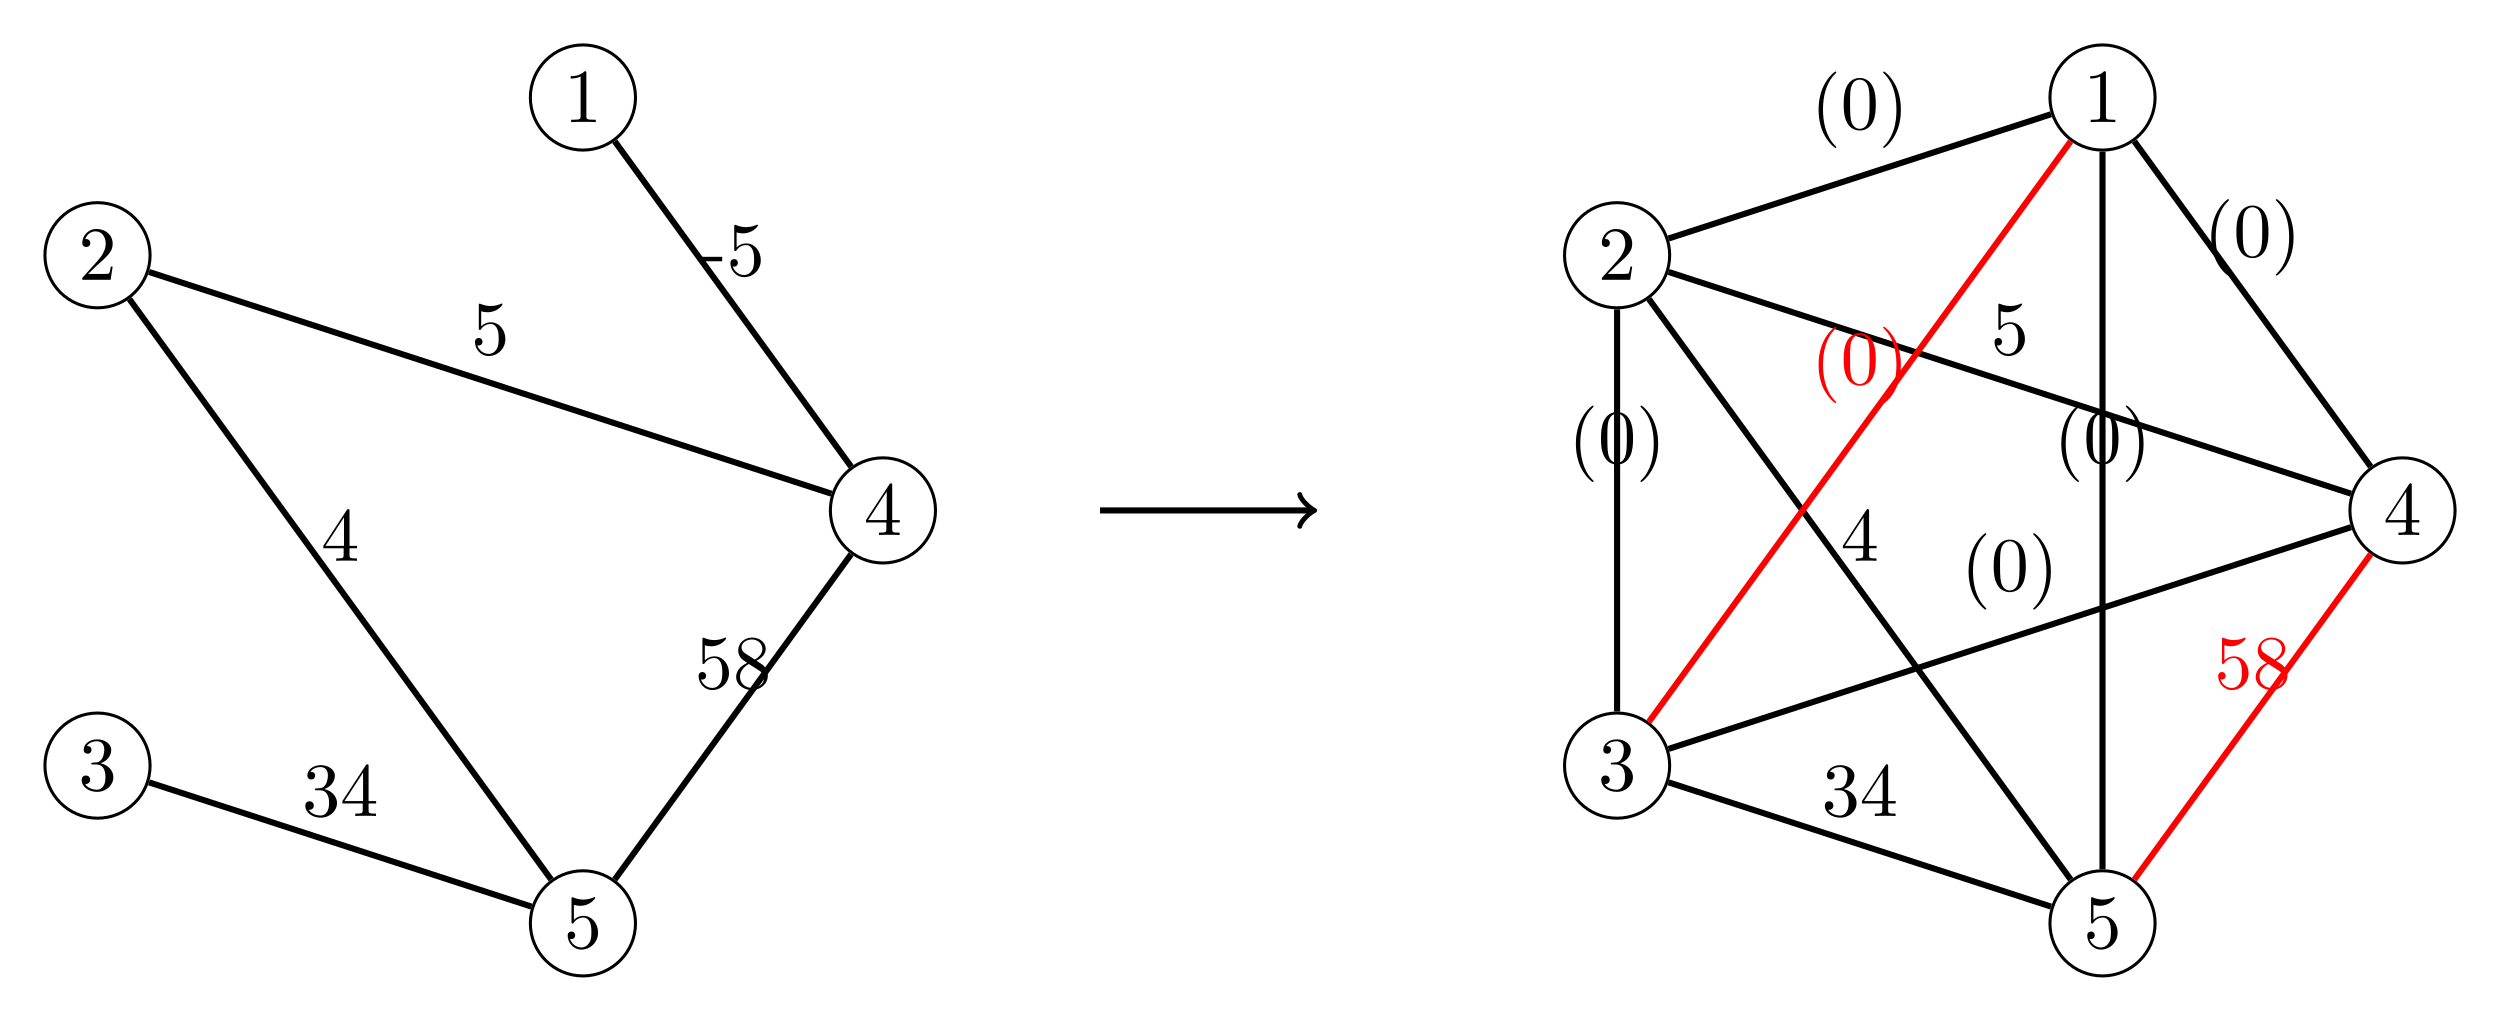 <?xml version="1.0" encoding="UTF-8"?>
<svg xmlns="http://www.w3.org/2000/svg" xmlns:xlink="http://www.w3.org/1999/xlink" width="326.452pt" height="133.305pt" viewBox="0 0 326.452 133.305" version="1.1">
<defs>
<g>
<symbol overflow="visible" id="glyph0-0">
<path style="stroke:none;" d=""/>
</symbol>
<symbol overflow="visible" id="glyph0-1">
<path style="stroke:none;" d="M 2.938 -6.375 C 2.938 -6.625 2.938 -6.641 2.703 -6.641 C 2.078 -6 1.203 -6 0.891 -6 L 0.891 -5.688 C 1.094 -5.688 1.672 -5.688 2.188 -5.953 L 2.188 -0.781 C 2.188 -0.422 2.156 -0.312 1.266 -0.312 L 0.953 -0.312 L 0.953 0 C 1.297 -0.031 2.156 -0.031 2.562 -0.031 C 2.953 -0.031 3.828 -0.031 4.172 0 L 4.172 -0.312 L 3.859 -0.312 C 2.953 -0.312 2.938 -0.422 2.938 -0.781 Z M 2.938 -6.375 "/>
</symbol>
<symbol overflow="visible" id="glyph0-2">
<path style="stroke:none;" d="M 1.266 -0.766 L 2.328 -1.797 C 3.875 -3.172 4.469 -3.703 4.469 -4.703 C 4.469 -5.844 3.578 -6.641 2.359 -6.641 C 1.234 -6.641 0.5 -5.719 0.5 -4.828 C 0.5 -4.281 1 -4.281 1.031 -4.281 C 1.203 -4.281 1.547 -4.391 1.547 -4.812 C 1.547 -5.062 1.359 -5.328 1.016 -5.328 C 0.938 -5.328 0.922 -5.328 0.891 -5.312 C 1.109 -5.969 1.656 -6.328 2.234 -6.328 C 3.141 -6.328 3.562 -5.516 3.562 -4.703 C 3.562 -3.906 3.078 -3.125 2.516 -2.5 L 0.609 -0.375 C 0.5 -0.266 0.5 -0.234 0.5 0 L 4.203 0 L 4.469 -1.734 L 4.234 -1.734 C 4.172 -1.438 4.109 -1 4 -0.844 C 3.938 -0.766 3.281 -0.766 3.062 -0.766 Z M 1.266 -0.766 "/>
</symbol>
<symbol overflow="visible" id="glyph0-3">
<path style="stroke:none;" d="M 2.891 -3.516 C 3.703 -3.781 4.281 -4.469 4.281 -5.266 C 4.281 -6.078 3.406 -6.641 2.453 -6.641 C 1.453 -6.641 0.688 -6.047 0.688 -5.281 C 0.688 -4.953 0.906 -4.766 1.203 -4.766 C 1.5 -4.766 1.703 -4.984 1.703 -5.281 C 1.703 -5.766 1.234 -5.766 1.094 -5.766 C 1.391 -6.266 2.047 -6.391 2.406 -6.391 C 2.828 -6.391 3.375 -6.172 3.375 -5.281 C 3.375 -5.156 3.344 -4.578 3.094 -4.141 C 2.797 -3.656 2.453 -3.625 2.203 -3.625 C 2.125 -3.609 1.891 -3.594 1.812 -3.594 C 1.734 -3.578 1.672 -3.562 1.672 -3.469 C 1.672 -3.359 1.734 -3.359 1.906 -3.359 L 2.344 -3.359 C 3.156 -3.359 3.531 -2.688 3.531 -1.703 C 3.531 -0.344 2.844 -0.062 2.406 -0.062 C 1.969 -0.062 1.219 -0.234 0.875 -0.812 C 1.219 -0.766 1.531 -0.984 1.531 -1.359 C 1.531 -1.719 1.266 -1.922 0.984 -1.922 C 0.734 -1.922 0.422 -1.781 0.422 -1.344 C 0.422 -0.438 1.344 0.219 2.438 0.219 C 3.656 0.219 4.562 -0.688 4.562 -1.703 C 4.562 -2.516 3.922 -3.297 2.891 -3.516 Z M 2.891 -3.516 "/>
</symbol>
<symbol overflow="visible" id="glyph0-4">
<path style="stroke:none;" d="M 4.469 -2 C 4.469 -3.188 3.656 -4.188 2.578 -4.188 C 2.109 -4.188 1.672 -4.031 1.312 -3.672 L 1.312 -5.625 C 1.516 -5.562 1.844 -5.5 2.156 -5.5 C 3.391 -5.5 4.094 -6.406 4.094 -6.531 C 4.094 -6.594 4.062 -6.641 3.984 -6.641 C 3.984 -6.641 3.953 -6.641 3.906 -6.609 C 3.703 -6.516 3.219 -6.312 2.547 -6.312 C 2.156 -6.312 1.688 -6.391 1.219 -6.594 C 1.141 -6.625 1.125 -6.625 1.109 -6.625 C 1 -6.625 1 -6.547 1 -6.391 L 1 -3.438 C 1 -3.266 1 -3.188 1.141 -3.188 C 1.219 -3.188 1.234 -3.203 1.281 -3.266 C 1.391 -3.422 1.75 -3.969 2.562 -3.969 C 3.078 -3.969 3.328 -3.516 3.406 -3.328 C 3.562 -2.953 3.594 -2.578 3.594 -2.078 C 3.594 -1.719 3.594 -1.125 3.344 -0.703 C 3.109 -0.312 2.734 -0.062 2.281 -0.062 C 1.562 -0.062 0.984 -0.594 0.812 -1.172 C 0.844 -1.172 0.875 -1.156 0.984 -1.156 C 1.312 -1.156 1.484 -1.406 1.484 -1.641 C 1.484 -1.891 1.312 -2.141 0.984 -2.141 C 0.844 -2.141 0.5 -2.062 0.5 -1.609 C 0.5 -0.75 1.188 0.219 2.297 0.219 C 3.453 0.219 4.469 -0.734 4.469 -2 Z M 4.469 -2 "/>
</symbol>
<symbol overflow="visible" id="glyph0-5">
<path style="stroke:none;" d="M 2.938 -1.641 L 2.938 -0.781 C 2.938 -0.422 2.906 -0.312 2.172 -0.312 L 1.969 -0.312 L 1.969 0 C 2.375 -0.031 2.891 -0.031 3.312 -0.031 C 3.734 -0.031 4.25 -0.031 4.672 0 L 4.672 -0.312 L 4.453 -0.312 C 3.719 -0.312 3.703 -0.422 3.703 -0.781 L 3.703 -1.641 L 4.688 -1.641 L 4.688 -1.953 L 3.703 -1.953 L 3.703 -6.484 C 3.703 -6.688 3.703 -6.75 3.531 -6.75 C 3.453 -6.75 3.422 -6.75 3.344 -6.625 L 0.281 -1.953 L 0.281 -1.641 Z M 2.984 -1.953 L 0.562 -1.953 L 2.984 -5.672 Z M 2.984 -1.953 "/>
</symbol>
<symbol overflow="visible" id="glyph0-6">
<path style="stroke:none;" d="M 2.75 -1.859 L 2.75 -2.438 L 0.109 -2.438 L 0.109 -1.859 Z M 2.75 -1.859 "/>
</symbol>
<symbol overflow="visible" id="glyph0-7">
<path style="stroke:none;" d="M 1.625 -4.562 C 1.172 -4.859 1.125 -5.188 1.125 -5.359 C 1.125 -5.969 1.781 -6.391 2.484 -6.391 C 3.203 -6.391 3.844 -5.875 3.844 -5.156 C 3.844 -4.578 3.453 -4.109 2.859 -3.766 Z M 3.078 -3.609 C 3.797 -3.984 4.281 -4.5 4.281 -5.156 C 4.281 -6.078 3.406 -6.641 2.5 -6.641 C 1.5 -6.641 0.688 -5.906 0.688 -4.969 C 0.688 -4.797 0.703 -4.344 1.125 -3.875 C 1.234 -3.766 1.609 -3.516 1.859 -3.344 C 1.281 -3.047 0.422 -2.5 0.422 -1.5 C 0.422 -0.453 1.438 0.219 2.484 0.219 C 3.609 0.219 4.562 -0.609 4.562 -1.672 C 4.562 -2.031 4.453 -2.484 4.062 -2.906 C 3.875 -3.109 3.719 -3.203 3.078 -3.609 Z M 2.078 -3.188 L 3.312 -2.406 C 3.594 -2.219 4.062 -1.922 4.062 -1.312 C 4.062 -0.578 3.312 -0.062 2.5 -0.062 C 1.641 -0.062 0.922 -0.672 0.922 -1.5 C 0.922 -2.078 1.234 -2.719 2.078 -3.188 Z M 2.078 -3.188 "/>
</symbol>
<symbol overflow="visible" id="glyph0-8">
<path style="stroke:none;" d="M 3.297 2.391 C 3.297 2.359 3.297 2.344 3.125 2.172 C 1.891 0.922 1.562 -0.969 1.562 -2.5 C 1.562 -4.234 1.938 -5.969 3.172 -7.203 C 3.297 -7.328 3.297 -7.344 3.297 -7.375 C 3.297 -7.453 3.266 -7.484 3.203 -7.484 C 3.094 -7.484 2.203 -6.797 1.609 -5.531 C 1.109 -4.438 0.984 -3.328 0.984 -2.5 C 0.984 -1.719 1.094 -0.516 1.641 0.625 C 2.25 1.844 3.094 2.5 3.203 2.5 C 3.266 2.5 3.297 2.469 3.297 2.391 Z M 3.297 2.391 "/>
</symbol>
<symbol overflow="visible" id="glyph0-9">
<path style="stroke:none;" d="M 4.578 -3.188 C 4.578 -3.984 4.531 -4.781 4.188 -5.516 C 3.734 -6.484 2.906 -6.641 2.5 -6.641 C 1.891 -6.641 1.172 -6.375 0.75 -5.453 C 0.438 -4.766 0.391 -3.984 0.391 -3.188 C 0.391 -2.438 0.422 -1.547 0.844 -0.781 C 1.266 0.016 2 0.219 2.484 0.219 C 3.016 0.219 3.781 0.016 4.219 -0.938 C 4.531 -1.625 4.578 -2.406 4.578 -3.188 Z M 2.484 0 C 2.094 0 1.5 -0.25 1.328 -1.203 C 1.219 -1.797 1.219 -2.719 1.219 -3.312 C 1.219 -3.953 1.219 -4.609 1.297 -5.141 C 1.484 -6.328 2.234 -6.422 2.484 -6.422 C 2.812 -6.422 3.469 -6.234 3.656 -5.25 C 3.766 -4.688 3.766 -3.938 3.766 -3.312 C 3.766 -2.562 3.766 -1.891 3.656 -1.25 C 3.5 -0.297 2.938 0 2.484 0 Z M 2.484 0 "/>
</symbol>
<symbol overflow="visible" id="glyph0-10">
<path style="stroke:none;" d="M 2.875 -2.5 C 2.875 -3.266 2.766 -4.469 2.219 -5.609 C 1.625 -6.828 0.766 -7.484 0.672 -7.484 C 0.609 -7.484 0.562 -7.438 0.562 -7.375 C 0.562 -7.344 0.562 -7.328 0.75 -7.141 C 1.734 -6.156 2.297 -4.578 2.297 -2.5 C 2.297 -0.781 1.938 0.969 0.703 2.219 C 0.562 2.344 0.562 2.359 0.562 2.391 C 0.562 2.453 0.609 2.5 0.672 2.5 C 0.766 2.5 1.672 1.812 2.25 0.547 C 2.766 -0.547 2.875 -1.656 2.875 -2.5 Z M 2.875 -2.5 "/>
</symbol>
</g>
<clipPath id="clip1">
  <path d="M 63 108 L 89 108 L 89 133.305 L 63 133.305 Z M 63 108 "/>
</clipPath>
<clipPath id="clip2">
  <path d="M 262 108 L 288 108 L 288 133.305 L 262 133.305 Z M 262 108 "/>
</clipPath>
<clipPath id="clip3">
  <path d="M 301 54 L 326.453 54 L 326.453 80 L 301 80 Z M 301 54 "/>
</clipPath>
</defs>
<g id="surface1">
<path style="fill:none;stroke-width:0.399;stroke-linecap:butt;stroke-linejoin:miter;stroke:rgb(0%,0%,0%);stroke-opacity:1;stroke-miterlimit:10;" d="M 24.384 53.918 C 24.384 57.711 21.31 60.785 17.521 60.785 C 13.728 60.785 10.654 57.711 10.654 53.918 C 10.654 50.129 13.728 47.054 17.521 47.054 C 21.31 47.054 24.384 50.129 24.384 53.918 Z M 24.384 53.918 " transform="matrix(1,0,0,-1,58.6,66.652)"/>
<g style="fill:rgb(0%,0%,0%);fill-opacity:1;">
  <use xlink:href="#glyph0-1" x="73.628" y="15.944"/>
</g>
<path style="fill:none;stroke-width:0.399;stroke-linecap:butt;stroke-linejoin:miter;stroke:rgb(0%,0%,0%);stroke-opacity:1;stroke-miterlimit:10;" d="M -39.002 33.324 C -39.002 37.117 -42.073 40.187 -45.866 40.187 C -49.659 40.187 -52.733 37.117 -52.733 33.324 C -52.733 29.531 -49.659 26.457 -45.866 26.457 C -42.073 26.457 -39.002 29.531 -39.002 33.324 Z M -39.002 33.324 " transform="matrix(1,0,0,-1,58.6,66.652)"/>
<g style="fill:rgb(0%,0%,0%);fill-opacity:1;">
  <use xlink:href="#glyph0-2" x="10.243" y="36.539"/>
</g>
<path style="fill:none;stroke-width:0.399;stroke-linecap:butt;stroke-linejoin:miter;stroke:rgb(0%,0%,0%);stroke-opacity:1;stroke-miterlimit:10;" d="M -39.002 -33.325 C -39.002 -29.532 -42.073 -26.457 -45.866 -26.457 C -49.659 -26.457 -52.733 -29.532 -52.733 -33.325 C -52.733 -37.114 -49.659 -40.188 -45.866 -40.188 C -42.073 -40.188 -39.002 -37.114 -39.002 -33.325 Z M -39.002 -33.325 " transform="matrix(1,0,0,-1,58.6,66.652)"/>
<g style="fill:rgb(0%,0%,0%);fill-opacity:1;">
  <use xlink:href="#glyph0-3" x="10.243" y="103.186"/>
</g>
<g clip-path="url(#clip1)" clip-rule="nonzero">
<path style="fill:none;stroke-width:0.399;stroke-linecap:butt;stroke-linejoin:miter;stroke:rgb(0%,0%,0%);stroke-opacity:1;stroke-miterlimit:10;" d="M 24.384 -53.918 C 24.384 -50.129 21.31 -47.055 17.521 -47.055 C 13.728 -47.055 10.654 -50.129 10.654 -53.918 C 10.654 -57.711 13.728 -60.785 17.521 -60.785 C 21.31 -60.785 24.384 -57.711 24.384 -53.918 Z M 24.384 -53.918 " transform="matrix(1,0,0,-1,58.6,66.652)"/>
</g>
<g style="fill:rgb(0%,0%,0%);fill-opacity:1;">
  <use xlink:href="#glyph0-4" x="73.628" y="123.781"/>
</g>
<path style="fill:none;stroke-width:0.399;stroke-linecap:butt;stroke-linejoin:miter;stroke:rgb(0%,0%,0%);stroke-opacity:1;stroke-miterlimit:10;" d="M 63.56 -0 C 63.56 3.793 60.486 6.867 56.693 6.867 C 52.9 6.867 49.83 3.793 49.83 -0 C 49.83 -3.793 52.9 -6.864 56.693 -6.864 C 60.486 -6.864 63.56 -3.793 63.56 -0 Z M 63.56 -0 " transform="matrix(1,0,0,-1,58.6,66.652)"/>
<g style="fill:rgb(0%,0%,0%);fill-opacity:1;">
  <use xlink:href="#glyph0-5" x="112.802" y="69.863"/>
</g>
<path style="fill:none;stroke-width:0.797;stroke-linecap:butt;stroke-linejoin:miter;stroke:rgb(0%,0%,0%);stroke-opacity:1;stroke-miterlimit:10;" d="M 21.673 48.203 L 52.541 5.715 " transform="matrix(1,0,0,-1,58.6,66.652)"/>
<g style="fill:rgb(0%,0%,0%);fill-opacity:1;">
  <use xlink:href="#glyph0-6" x="91.555" y="35.974"/>
  <use xlink:href="#glyph0-4" x="94.876" y="35.974"/>
</g>
<path style="fill:none;stroke-width:0.797;stroke-linecap:butt;stroke-linejoin:miter;stroke:rgb(0%,0%,0%);stroke-opacity:1;stroke-miterlimit:10;" d="M -39.147 31.14 L 49.974 2.183 " transform="matrix(1,0,0,-1,58.6,66.652)"/>
<g style="fill:rgb(0%,0%,0%);fill-opacity:1;">
  <use xlink:href="#glyph0-4" x="61.523" y="46.272"/>
</g>
<path style="fill:none;stroke-width:0.797;stroke-linecap:butt;stroke-linejoin:miter;stroke:rgb(0%,0%,0%);stroke-opacity:1;stroke-miterlimit:10;" d="M -41.713 27.609 L 13.369 -48.203 " transform="matrix(1,0,0,-1,58.6,66.652)"/>
<g style="fill:rgb(0%,0%,0%);fill-opacity:1;">
  <use xlink:href="#glyph0-5" x="41.936" y="73.231"/>
</g>
<path style="fill:none;stroke-width:0.797;stroke-linecap:butt;stroke-linejoin:miter;stroke:rgb(0%,0%,0%);stroke-opacity:1;stroke-miterlimit:10;" d="M -39.147 -35.508 L 10.802 -51.735 " transform="matrix(1,0,0,-1,58.6,66.652)"/>
<g style="fill:rgb(0%,0%,0%);fill-opacity:1;">
  <use xlink:href="#glyph0-3" x="39.445" y="106.554"/>
  <use xlink:href="#glyph0-5" x="44.426" y="106.554"/>
</g>
<path style="fill:none;stroke-width:0.797;stroke-linecap:butt;stroke-linejoin:miter;stroke:rgb(0%,0%,0%);stroke-opacity:1;stroke-miterlimit:10;" d="M 52.541 -5.715 L 21.673 -48.203 " transform="matrix(1,0,0,-1,58.6,66.652)"/>
<g style="fill:rgb(0%,0%,0%);fill-opacity:1;">
  <use xlink:href="#glyph0-4" x="90.724" y="89.893"/>
  <use xlink:href="#glyph0-7" x="95.705" y="89.893"/>
</g>
<path style="fill:none;stroke-width:0.797;stroke-linecap:butt;stroke-linejoin:miter;stroke:rgb(0%,0%,0%);stroke-opacity:1;stroke-miterlimit:10;" d="M 85.041 -0 L 112.681 -0 " transform="matrix(1,0,0,-1,58.6,66.652)"/>
<path style="fill:none;stroke-width:0.638;stroke-linecap:round;stroke-linejoin:round;stroke:rgb(0%,0%,0%);stroke-opacity:1;stroke-miterlimit:10;" d="M -1.553 2.074 C -1.424 1.297 0.001 0.129 0.388 -0 C 0.001 -0.129 -1.424 -1.293 -1.553 -2.071 " transform="matrix(1,0,0,-1,171.28,66.652)"/>
<path style="fill:none;stroke-width:0.399;stroke-linecap:butt;stroke-linejoin:miter;stroke:rgb(0%,0%,0%);stroke-opacity:1;stroke-miterlimit:10;" d="M 222.814 53.918 C 222.814 57.711 219.74 60.785 215.947 60.785 C 212.154 60.785 209.084 57.711 209.084 53.918 C 209.084 50.129 212.154 47.054 215.947 47.054 C 219.74 47.054 222.814 50.129 222.814 53.918 Z M 222.814 53.918 " transform="matrix(1,0,0,-1,58.6,66.652)"/>
<g style="fill:rgb(0%,0%,0%);fill-opacity:1;">
  <use xlink:href="#glyph0-1" x="272.053" y="15.944"/>
</g>
<path style="fill:none;stroke-width:0.399;stroke-linecap:butt;stroke-linejoin:miter;stroke:rgb(0%,0%,0%);stroke-opacity:1;stroke-miterlimit:10;" d="M 159.427 33.324 C 159.427 37.117 156.353 40.187 152.56 40.187 C 148.771 40.187 145.697 37.117 145.697 33.324 C 145.697 29.531 148.771 26.457 152.56 26.457 C 156.353 26.457 159.427 29.531 159.427 33.324 Z M 159.427 33.324 " transform="matrix(1,0,0,-1,58.6,66.652)"/>
<g style="fill:rgb(0%,0%,0%);fill-opacity:1;">
  <use xlink:href="#glyph0-2" x="208.668" y="36.539"/>
</g>
<path style="fill:none;stroke-width:0.399;stroke-linecap:butt;stroke-linejoin:miter;stroke:rgb(0%,0%,0%);stroke-opacity:1;stroke-miterlimit:10;" d="M 159.427 -33.325 C 159.427 -29.532 156.353 -26.457 152.56 -26.457 C 148.771 -26.457 145.697 -29.532 145.697 -33.325 C 145.697 -37.114 148.771 -40.188 152.56 -40.188 C 156.353 -40.188 159.427 -37.114 159.427 -33.325 Z M 159.427 -33.325 " transform="matrix(1,0,0,-1,58.6,66.652)"/>
<g style="fill:rgb(0%,0%,0%);fill-opacity:1;">
  <use xlink:href="#glyph0-3" x="208.668" y="103.186"/>
</g>
<g clip-path="url(#clip2)" clip-rule="nonzero">
<path style="fill:none;stroke-width:0.399;stroke-linecap:butt;stroke-linejoin:miter;stroke:rgb(0%,0%,0%);stroke-opacity:1;stroke-miterlimit:10;" d="M 222.814 -53.918 C 222.814 -50.129 219.74 -47.055 215.947 -47.055 C 212.154 -47.055 209.084 -50.129 209.084 -53.918 C 209.084 -57.711 212.154 -60.785 215.947 -60.785 C 219.74 -60.785 222.814 -57.711 222.814 -53.918 Z M 222.814 -53.918 " transform="matrix(1,0,0,-1,58.6,66.652)"/>
</g>
<g style="fill:rgb(0%,0%,0%);fill-opacity:1;">
  <use xlink:href="#glyph0-4" x="272.053" y="123.781"/>
</g>
<g clip-path="url(#clip3)" clip-rule="nonzero">
<path style="fill:none;stroke-width:0.399;stroke-linecap:butt;stroke-linejoin:miter;stroke:rgb(0%,0%,0%);stroke-opacity:1;stroke-miterlimit:10;" d="M 261.986 -0 C 261.986 3.793 258.912 6.867 255.123 6.867 C 251.33 6.867 248.255 3.793 248.255 -0 C 248.255 -3.793 251.33 -6.864 255.123 -6.864 C 258.912 -6.864 261.986 -3.793 261.986 -0 Z M 261.986 -0 " transform="matrix(1,0,0,-1,58.6,66.652)"/>
</g>
<g style="fill:rgb(0%,0%,0%);fill-opacity:1;">
  <use xlink:href="#glyph0-5" x="311.227" y="69.863"/>
</g>
<path style="fill:none;stroke-width:0.797;stroke-linecap:butt;stroke-linejoin:miter;stroke:rgb(0%,0%,0%);stroke-opacity:1;stroke-miterlimit:10;" d="M 220.099 48.203 L 250.97 5.715 " transform="matrix(1,0,0,-1,58.6,66.652)"/>
<g style="fill:rgb(0%,0%,0%);fill-opacity:1;">
  <use xlink:href="#glyph0-8" x="287.766" y="33.483"/>
  <use xlink:href="#glyph0-9" x="291.64" y="33.483"/>
  <use xlink:href="#glyph0-10" x="296.622" y="33.483"/>
</g>
<path style="fill:none;stroke-width:0.797;stroke-linecap:butt;stroke-linejoin:miter;stroke:rgb(0%,0%,0%);stroke-opacity:1;stroke-miterlimit:10;" d="M 159.279 31.14 L 248.404 2.183 " transform="matrix(1,0,0,-1,58.6,66.652)"/>
<g style="fill:rgb(0%,0%,0%);fill-opacity:1;">
  <use xlink:href="#glyph0-4" x="259.948" y="46.272"/>
</g>
<path style="fill:none;stroke-width:0.797;stroke-linecap:butt;stroke-linejoin:miter;stroke:rgb(0%,0%,0%);stroke-opacity:1;stroke-miterlimit:10;" d="M 156.713 27.609 L 211.795 -48.203 " transform="matrix(1,0,0,-1,58.6,66.652)"/>
<g style="fill:rgb(0%,0%,0%);fill-opacity:1;">
  <use xlink:href="#glyph0-5" x="240.361" y="73.231"/>
</g>
<path style="fill:none;stroke-width:0.797;stroke-linecap:butt;stroke-linejoin:miter;stroke:rgb(0%,0%,0%);stroke-opacity:1;stroke-miterlimit:10;" d="M 159.279 -35.508 L 209.228 -51.735 " transform="matrix(1,0,0,-1,58.6,66.652)"/>
<g style="fill:rgb(0%,0%,0%);fill-opacity:1;">
  <use xlink:href="#glyph0-3" x="237.87" y="106.554"/>
  <use xlink:href="#glyph0-5" x="242.851" y="106.554"/>
</g>
<path style="fill:none;stroke-width:0.797;stroke-linecap:butt;stroke-linejoin:miter;stroke:rgb(100%,0%,0%);stroke-opacity:1;stroke-miterlimit:10;" d="M 250.97 -5.715 L 220.099 -48.203 " transform="matrix(1,0,0,-1,58.6,66.652)"/>
<g style="fill:rgb(100%,0%,0%);fill-opacity:1;">
  <use xlink:href="#glyph0-4" x="289.15" y="89.893"/>
  <use xlink:href="#glyph0-7" x="294.131" y="89.893"/>
</g>
<path style="fill:none;stroke-width:0.797;stroke-linecap:butt;stroke-linejoin:miter;stroke:rgb(0%,0%,0%);stroke-opacity:1;stroke-miterlimit:10;" d="M 209.228 51.738 L 159.279 35.507 " transform="matrix(1,0,0,-1,58.6,66.652)"/>
<g style="fill:rgb(0%,0%,0%);fill-opacity:1;">
  <use xlink:href="#glyph0-8" x="236.487" y="16.822"/>
  <use xlink:href="#glyph0-9" x="240.361" y="16.822"/>
  <use xlink:href="#glyph0-10" x="245.343" y="16.822"/>
</g>
<path style="fill:none;stroke-width:0.797;stroke-linecap:butt;stroke-linejoin:miter;stroke:rgb(100%,0%,0%);stroke-opacity:1;stroke-miterlimit:10;" d="M 211.795 48.203 L 156.713 -27.61 " transform="matrix(1,0,0,-1,58.6,66.652)"/>
<g style="fill:rgb(100%,0%,0%);fill-opacity:1;">
  <use xlink:href="#glyph0-8" x="236.487" y="50.145"/>
  <use xlink:href="#glyph0-9" x="240.361" y="50.145"/>
  <use xlink:href="#glyph0-10" x="245.343" y="50.145"/>
</g>
<path style="fill:none;stroke-width:0.797;stroke-linecap:butt;stroke-linejoin:miter;stroke:rgb(0%,0%,0%);stroke-opacity:1;stroke-miterlimit:10;" d="M 152.56 26.257 L 152.56 -26.258 " transform="matrix(1,0,0,-1,58.6,66.652)"/>
<g style="fill:rgb(0%,0%,0%);fill-opacity:1;">
  <use xlink:href="#glyph0-8" x="204.794" y="60.443"/>
  <use xlink:href="#glyph0-9" x="208.668" y="60.443"/>
  <use xlink:href="#glyph0-10" x="213.65" y="60.443"/>
</g>
<path style="fill:none;stroke-width:0.797;stroke-linecap:butt;stroke-linejoin:miter;stroke:rgb(0%,0%,0%);stroke-opacity:1;stroke-miterlimit:10;" d="M 159.279 -31.141 L 248.404 -2.184 " transform="matrix(1,0,0,-1,58.6,66.652)"/>
<g style="fill:rgb(0%,0%,0%);fill-opacity:1;">
  <use xlink:href="#glyph0-8" x="256.073" y="77.104"/>
  <use xlink:href="#glyph0-9" x="259.947" y="77.104"/>
  <use xlink:href="#glyph0-10" x="264.929" y="77.104"/>
</g>
<path style="fill:none;stroke-width:0.797;stroke-linecap:butt;stroke-linejoin:miter;stroke:rgb(0%,0%,0%);stroke-opacity:1;stroke-miterlimit:10;" d="M 215.947 46.855 L 215.947 -46.856 " transform="matrix(1,0,0,-1,58.6,66.652)"/>
<g style="fill:rgb(0%,0%,0%);fill-opacity:1;">
  <use xlink:href="#glyph0-8" x="268.179" y="60.443"/>
  <use xlink:href="#glyph0-9" x="272.053" y="60.443"/>
  <use xlink:href="#glyph0-10" x="277.035" y="60.443"/>
</g>
</g>
</svg>
